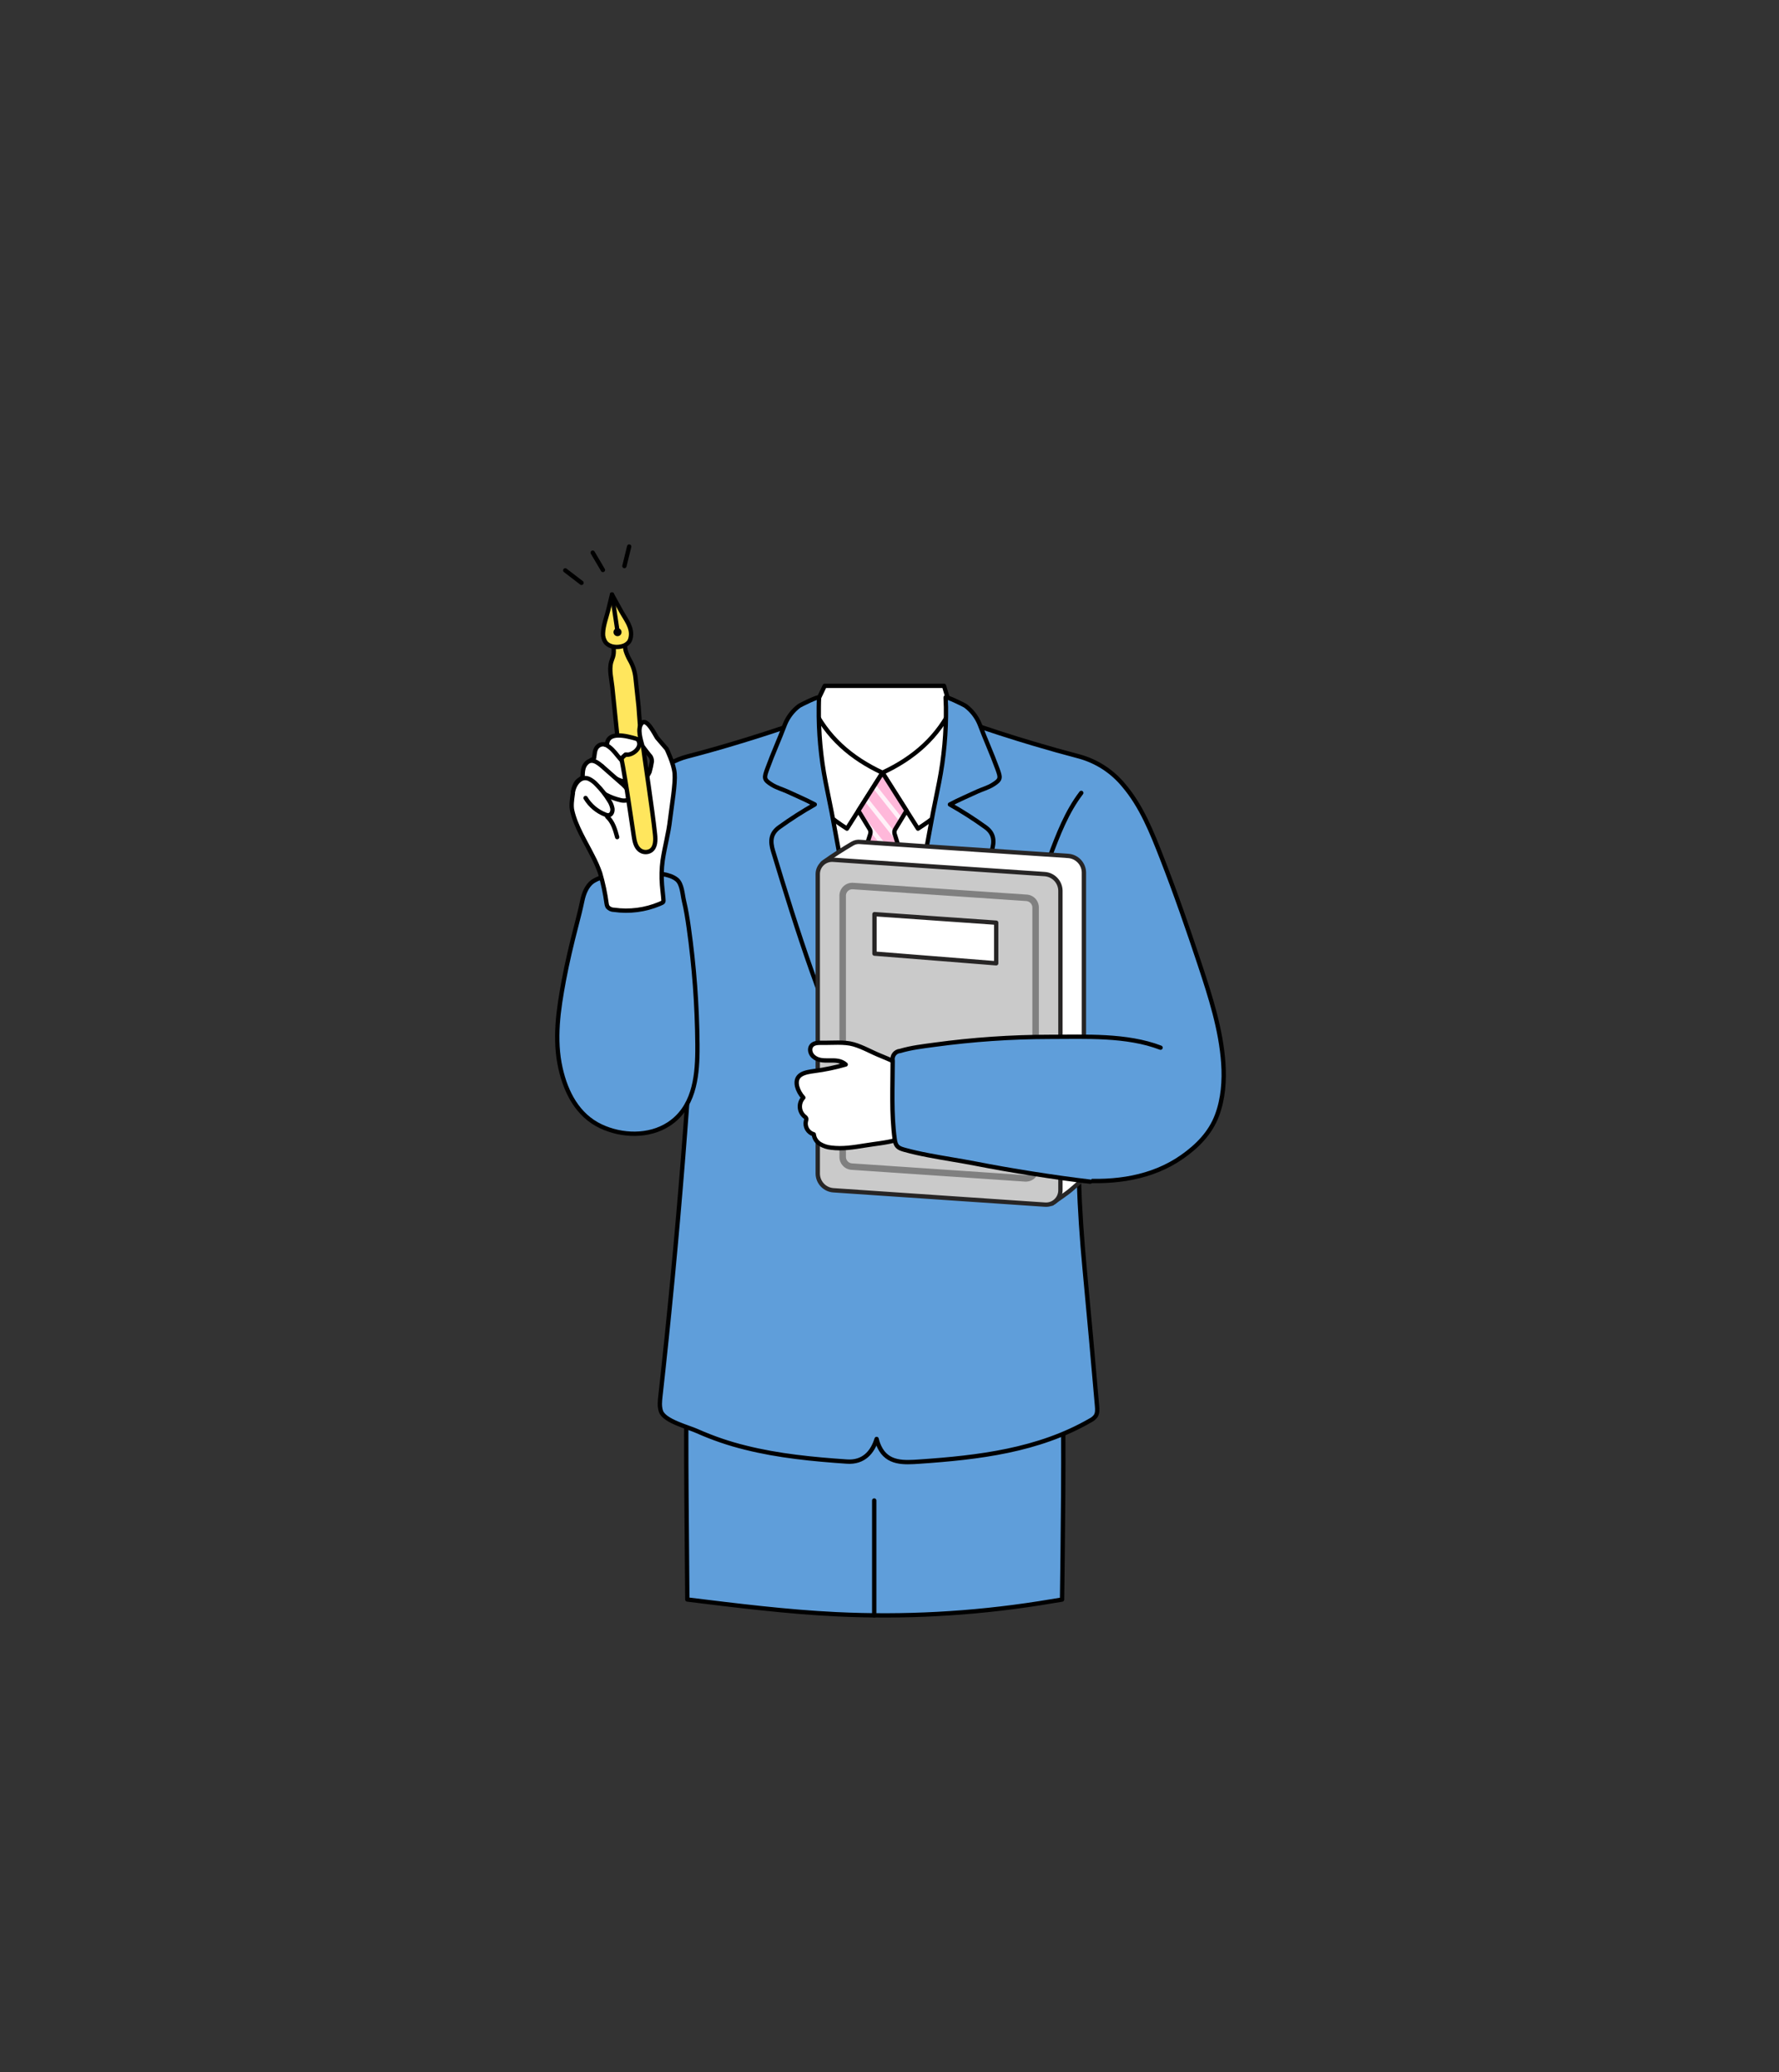 <svg width="1609" height="1873" viewBox="0 0 1609 1873" fill="none" xmlns="http://www.w3.org/2000/svg">
<rect x="0" y="0" width="1609" height="1873" fill="#333333" stroke="none"/>
<path d="M580.956 670.71C579.548 670.456 577.806 640.992 577.572 638.782L574.754 612.37C574.147 606.753 572.346 601.33 569.472 596.465C568.036 593.88 566.857 591.16 565.951 588.346C565.285 586.272 565.305 581.811 564.131 580.168C562.957 578.525 556.482 580.344 554.623 580.97C554.799 585.313 555.719 589.383 554.408 593.706C553.919 595.31 553.215 596.836 552.765 598.46C550.808 605.582 553.058 613.877 553.801 621.115C554.545 628.354 555.269 635.358 555.993 642.499C556.814 650.559 557.642 658.632 558.477 666.719L580.956 670.71Z" fill="#FFE65D" stroke="black" stroke-width="3.913" stroke-linecap="round" stroke-linejoin="round"/>
<path d="M861.665 721.684L804.695 994.718H788.026L725.656 662.346L745.885 619.951H853.82L872.562 682.81L861.665 721.684Z" fill="white" stroke="black" stroke-width="3.913" stroke-linecap="round" stroke-linejoin="round"/>
<path d="M798.109 698.461C826.36 685.314 848.663 666.161 861.732 637.656C862.612 635.7 875.955 654.833 876.405 655.635C881.219 664.394 885.498 673.436 889.219 682.712C874.487 711.471 857.564 731.759 830.233 748.994L798.109 698.461Z" fill="white" stroke="black" stroke-width="3.913" stroke-linecap="round" stroke-linejoin="round"/>
<path d="M798.109 698.461C769.859 685.314 747.537 666.161 734.468 637.656C733.587 635.7 720.245 654.833 719.795 655.635C715 664.395 710.741 673.437 707.039 682.712C721.771 711.471 738.694 731.759 766.025 748.994L798.109 698.461Z" fill="white" stroke="black" stroke-width="3.913" stroke-linecap="round" stroke-linejoin="round"/>
<path d="M939.213 1449.32C878.734 1458.77 817.451 1462.05 756.309 1459.1C711.312 1456.93 666.432 1451.27 621.65 1445.8C621.474 1411.62 619.909 1292.04 621.141 1257.98C621.474 1248.2 626.658 1143.79 630.434 1143.87C689.674 1144.49 748.542 1149.6 807.586 1154.18C855.557 1157.89 902.354 1158.32 949.875 1151.28C954.864 1186.16 958.875 1221.22 960.812 1256.42C962.768 1291.1 961.007 1411.13 960.557 1445.85C953.436 1447.05 946.321 1448.21 939.213 1449.32Z" fill="#5F9EDA" stroke="black" stroke-width="3.913" stroke-linecap="round" stroke-linejoin="round"/>
<path d="M819.888 732.774L810.106 748.817C809.571 749.564 809.186 750.408 808.971 751.301C808.842 752.554 809.03 753.819 809.519 754.979C819.475 785.902 825.015 818.077 825.972 850.549L799.658 997.514H796.587L770.273 850.549C771.231 818.077 776.77 785.902 786.727 754.979C787.215 753.819 787.404 752.554 787.275 751.301C787.06 750.408 786.674 749.564 786.14 748.817L776.358 732.774L798.152 698.459L819.888 732.774Z" fill="#FFB8DA"/>
<mask id="mask0_129_1909" style="mask-type:luminance" maskUnits="userSpaceOnUse" x="770" y="698" width="56" height="300">
<path d="M819.88 732.776L810.098 748.819C809.563 749.566 809.178 750.41 808.963 751.303C808.834 752.556 809.022 753.821 809.511 754.981C819.468 785.904 825.007 818.079 825.964 850.551L799.651 997.516H796.579L770.266 850.551C771.223 818.079 776.762 785.904 786.719 754.981C787.208 753.821 787.396 752.556 787.267 751.303C787.052 750.41 786.667 749.566 786.132 748.819L776.35 732.776L798.144 698.461L819.88 732.776Z" fill="white"/>
</mask>
<g mask="url(#mask0_129_1909)">
<g opacity="0.8">
<path d="M867.416 807.331L763.336 676.272" stroke="white" stroke-width="3.913" stroke-linecap="round" stroke-linejoin="round"/>
<path d="M864.077 824.323L760.016 693.264" stroke="white" stroke-width="3.913" stroke-linecap="round" stroke-linejoin="round"/>
<path d="M860.752 841.291L756.672 710.232" stroke="white" stroke-width="3.913" stroke-linecap="round" stroke-linejoin="round"/>
<path d="M857.409 858.284L753.328 727.225" stroke="white" stroke-width="3.913" stroke-linecap="round" stroke-linejoin="round"/>
<path d="M854.08 875.233L750 744.193" stroke="white" stroke-width="3.913" stroke-linecap="round" stroke-linejoin="round"/>
<path d="M850.741 892.222L746.68 761.163" stroke="white" stroke-width="3.913" stroke-linecap="round" stroke-linejoin="round"/>
<path d="M847.409 909.192L743.328 778.133" stroke="white" stroke-width="3.913" stroke-linecap="round" stroke-linejoin="round"/>
<path d="M844.088 926.182L740.008 795.123" stroke="white" stroke-width="3.913" stroke-linecap="round" stroke-linejoin="round"/>
<path d="M840.768 943.174L736.688 812.115" stroke="white" stroke-width="3.913" stroke-linecap="round" stroke-linejoin="round"/>
<path d="M837.42 960.143L733.359 829.084" stroke="white" stroke-width="3.913" stroke-linecap="round" stroke-linejoin="round"/>
<path d="M834.096 977.134L730.016 846.075" stroke="white" stroke-width="3.913" stroke-linecap="round" stroke-linejoin="round"/>
</g>
</g>
<path d="M819.888 732.774L810.106 748.817C809.571 749.564 809.186 750.408 808.971 751.301C808.842 752.554 809.03 753.819 809.519 754.979C819.475 785.902 825.015 818.077 825.972 850.549L799.658 997.514H796.587L770.273 850.549C771.231 818.077 776.77 785.902 786.727 754.979C787.215 753.819 787.404 752.554 787.275 751.301C787.06 750.408 786.674 749.564 786.14 748.817L776.358 732.774L798.152 698.459L819.888 732.774Z" stroke="black" stroke-width="3.913" stroke-linecap="round" stroke-linejoin="round"/>
<path d="M549.959 783.382C564.202 747.032 578.268 695.149 621.427 683.86C635.474 680.208 649.449 676.295 663.352 672.122C683.216 666.213 702.93 659.842 722.494 653.008C722.69 653.008 738.889 710.154 739.672 714.028C751.625 773.052 759.959 832.664 774.515 891.297C777.782 904.463 782.067 917.239 785.823 930.053C789.579 942.867 791.477 955.623 795.918 968.457C796.134 969.417 796.664 970.278 797.425 970.903C799.557 972.272 801.905 969.474 802.902 967.146C819.61 927.647 825.499 884.978 833.324 843.13C841.365 800.09 849.406 757.049 858.093 714.008C858.875 710.096 875.074 652.93 875.27 652.988C894.834 659.836 914.548 666.207 934.412 672.102C948.328 676.25 962.303 680.163 976.337 683.841C991.968 688.186 1005.89 697.228 1016.21 709.743C1032.45 728.701 1041.82 752.549 1050.8 775.517C1063.2 807.211 1074.27 839.257 1085.07 871.694C1094.68 900.766 1104.29 930.386 1106.42 961.062C1107.49 976.85 1106.3 993.225 1100.71 1008.13C1094.72 1024.14 1082.94 1035.99 1069.13 1045.68C1041.9 1064.79 1008.32 1069.37 975.79 1066.94C976.65 1093.47 978.489 1120.35 980.974 1146.76C984.887 1188.15 988.63 1229.54 992.204 1270.95C992.458 1274.01 992.673 1277.33 991.01 1279.9C989.715 1281.62 988.024 1283.01 986.08 1283.95C939.127 1311.06 884.973 1317.5 831.857 1321.12C817.615 1322.1 802.648 1323.19 795.331 1307.83C794.254 1305.54 793.421 1303.14 792.847 1300.67C789.168 1312.61 781.108 1322.19 765.907 1321.12C735.133 1319 704.222 1316.03 674.23 1308.52C659.271 1304.86 644.671 1299.87 630.602 1293.61C622.405 1289.91 600.865 1284.53 597.813 1275.73C596.306 1271.37 596.796 1266.57 597.304 1262.03C605.13 1191.6 611.866 1121.02 617.514 1050.29C620.292 1015.42 622.803 980.515 625.046 945.587C625.613 936.685 627.981 927.979 622.718 922.443C621.016 920.623 612.29 916.886 609.512 915.321C595.817 907.594 582.514 900.12 570.384 890.123C540.843 866.059 536.715 817.149 549.959 783.382Z" fill="#5F9EDA" stroke="black" stroke-width="3.913" stroke-linecap="round" stroke-linejoin="round"/>
<path d="M855.563 639.124C855.848 661.879 853.783 684.602 849.401 706.933L843.864 734.44C840.538 752.341 837.329 770.222 833.886 788.084C832.452 795.44 830.978 802.796 829.465 810.152C818.079 865.91 806.908 921.51 797.536 977.62C795.365 990.61 796.499 1003.91 797.634 1017.04C797.634 1017.96 798.182 1019.21 799.101 1019C799.512 1018.9 799.786 1018.49 800.001 1018.12C817.374 988.771 831.304 957.195 843.942 925.638C864.523 874.557 880.977 821.949 896.922 769.283C899.621 760.342 899.23 753.26 891.052 747.528C880.802 740.153 870.149 733.354 859.143 727.162C867.223 722.838 875.655 719.336 884.009 715.424C888.744 713.311 893.478 712.059 897.919 709.32C905.53 704.644 905.001 703 902.008 694.744C897.098 681.187 891.052 668.079 886.005 654.56C883.351 648.086 879.015 642.439 873.445 638.205C872.153 637.168 855.133 628.853 855.231 630.516C855.387 633.392 855.504 636.287 855.563 639.124Z" fill="#5F9EDA" stroke="black" stroke-width="3.913" stroke-linecap="round" stroke-linejoin="round"/>
<path d="M740.549 639.124C740.275 661.879 742.34 684.601 746.712 706.933L752.249 734.44C755.594 752.341 758.783 770.222 762.246 788.084C767.411 814.73 772.576 840.907 778.406 867.475C783.747 891.773 788.423 916.228 792.277 940.8C795.916 963.827 799.222 987.304 802.059 1010.57C802.313 1012.66 802.411 1017.63 800.239 1018.88C796.992 1020.84 794.977 1015.48 793.646 1013.28C789.733 1006.99 786.192 1000.51 782.808 993.956C775.999 980.809 769.954 967.27 764.007 953.732C753.051 928.847 743.23 903.472 734.152 877.844C721.455 842.002 710.206 805.672 699.191 769.283C696.491 760.342 696.883 753.26 705.06 747.528C715.289 740.151 725.923 733.352 736.911 727.162C728.831 722.838 720.398 719.336 712.025 715.424C707.291 713.311 702.556 712.059 698.115 709.32C690.524 704.644 691.033 703 694.026 694.744C698.937 681.187 704.982 668.079 710.03 654.56C712.683 648.086 717.02 642.439 722.59 638.205C723.9 637.168 740.902 628.853 740.804 630.516C740.647 633.392 740.549 636.287 740.549 639.124Z" fill="#5F9EDA" stroke="black" stroke-width="3.913" stroke-linecap="round" stroke-linejoin="round"/>
<path d="M977.942 716.705C964.756 733.902 956.95 754.503 949.32 774.79" stroke="black" stroke-width="3.913" stroke-linecap="round" stroke-linejoin="round"/>
<path d="M790.672 1460.13V1356.32" stroke="black" stroke-width="3.913" stroke-linecap="round" stroke-linejoin="round"/>
<path d="M764.803 1042.36C764.803 1050.03 762.495 1056.43 770.379 1056.95L789.767 1059.69L842.981 1067.19L904.392 1075.85L930.041 1079.47C934.247 1080.06 939.021 1080.1 943.051 1081.43C943.892 1081.72 952.559 1087.14 951.503 1087.92C957.724 1083.29 964.552 1079.18 970.284 1074.03C974.921 1069.87 980.34 1066.42 980.34 1059.44V788.497C980.236 784.693 978.717 781.065 976.079 778.322C973.441 775.58 969.875 773.92 966.078 773.668L778.263 761.049C775.658 760.695 773.009 761.255 770.77 762.634C762.136 767.707 753.723 773.133 745.533 778.911C743.694 780.202 742.618 781.259 743.576 783.332C744.711 785.778 746.276 788.106 747.606 790.434C750.58 795.697 749.974 802.759 750.248 808.707C750.522 814.146 750.782 819.591 751.03 825.043L752.987 864.679L755.158 910.655L757.447 959.291C758.204 975.177 758.96 991.069 759.717 1006.97C760.382 1021.33 761.067 972.946 761.673 987.404L763.316 1022.25C763.688 1029.9 764.04 1027.29 764.412 1034.94L764.803 1042.36Z" fill="white" stroke="#272525" stroke-width="3.913" stroke-linecap="round" stroke-linejoin="round"/>
<path d="M739.609 1061.07C739.704 1064.88 741.221 1068.51 743.86 1071.26C746.5 1074 750.071 1075.66 753.871 1075.9L944.836 1088.85C946.641 1089.02 948.462 1088.82 950.183 1088.24C951.903 1087.67 953.485 1086.75 954.828 1085.53C956.17 1084.31 957.243 1082.82 957.979 1081.17C958.714 1079.51 959.095 1077.71 959.098 1075.9V804.941C958.995 801.135 957.476 797.504 954.838 794.758C952.201 792.012 948.634 790.348 944.836 790.092L753.871 777.16C752.066 776.985 750.243 777.19 748.521 777.762C746.8 778.333 745.216 779.259 743.873 780.478C742.53 781.698 741.457 783.185 740.723 784.844C739.988 786.503 739.609 788.297 739.609 790.111V1061.07Z" fill="#CACACA" stroke="#272525" stroke-width="3.913" stroke-linecap="round" stroke-linejoin="round"/>
<path d="M770.781 803.811H771.192L928.35 814.473C929.793 814.598 931.139 815.253 932.129 816.311C933.119 817.37 933.682 818.757 933.71 820.205V1056.46C933.71 1057.98 933.107 1059.44 932.032 1060.52C930.958 1061.6 929.5 1062.21 927.978 1062.21H927.567L770.448 1051.57C769.005 1051.44 767.659 1050.79 766.669 1049.73C765.68 1048.67 765.116 1047.28 765.088 1045.84V809.562C765.088 808.04 765.691 806.58 766.766 805.502C767.84 804.424 769.298 803.816 770.82 803.811M770.82 797.941C767.741 797.947 764.791 799.173 762.616 801.352C760.44 803.531 759.219 806.484 759.219 809.562V1045.82C759.222 1048.76 760.343 1051.59 762.355 1053.74C764.367 1055.89 767.12 1057.2 770.057 1057.4L927.176 1068.06H927.978C931.047 1068.03 933.98 1066.79 936.149 1064.62C938.317 1062.44 939.549 1059.51 939.579 1056.44V820.205C939.576 817.261 938.455 814.427 936.443 812.278C934.432 810.128 931.679 808.822 928.741 808.623L771.622 797.961L770.82 797.941Z" fill="#808080"/>
<path d="M790.914 826.312V861.978L901.001 870.723V834.021L790.914 826.312Z" fill="white" stroke="#272525" stroke-width="3.913" stroke-linecap="round" stroke-linejoin="round"/>
<path d="M824.675 964.869C822.19 963.813 819.314 963.461 815.988 962.345C809.356 960.096 803.076 956.946 796.561 954.363C788.286 951.077 780.734 946.538 772.126 944.014C763.518 941.49 752.288 942.801 743.054 942.586C739.806 942.586 736.089 942.586 733.996 945.149C731.648 947.966 732.822 952.505 735.541 954.931C743.778 962.463 756.416 954.618 764.887 962.189C755.685 964.855 746.293 966.817 736.793 968.058C728.4 969.193 718.579 970.68 720.868 981.753C721.877 985.643 723.841 989.221 726.581 992.161C725.518 993.3 724.692 994.64 724.152 996.102C723.612 997.564 723.369 999.119 723.436 1000.68C723.504 1002.23 723.88 1003.76 724.545 1005.17C725.209 1006.58 726.147 1007.84 727.305 1008.89C728.107 1009.55 729.085 1010.2 729.261 1011.22C729.287 1011.88 729.174 1012.55 728.929 1013.17C728.298 1015.72 728.685 1018.41 730.008 1020.67C731.33 1022.94 733.484 1024.6 736.011 1025.3C736.222 1027.09 736.839 1028.81 737.816 1030.33C738.792 1031.84 740.102 1033.11 741.645 1034.05C744.743 1035.91 748.221 1037.04 751.818 1037.37C761.874 1038.7 772.048 1037.02 782.064 1035.42C800.063 1032.38 824.812 1032.01 834.75 1013.43C836.043 1010.91 836.985 1008.23 837.548 1005.46C840.346 992.533 836.844 980.031 829.722 969.212C828.541 967.267 826.774 965.747 824.675 964.869Z" fill="white" stroke="black" stroke-width="3.913" stroke-linecap="round" stroke-linejoin="round"/>
<path d="M1049.65 946.99C1018.93 935.252 981.878 937.208 949.46 937.208C914.64 937.254 879.862 939.633 845.36 944.33C834.698 945.777 824.309 946.932 814.058 949.984C813.018 950.052 812.004 950.342 811.086 950.834C810.168 951.327 809.365 952.011 808.733 952.839C808.101 953.668 807.654 954.622 807.422 955.638C807.189 956.654 807.177 957.708 807.386 958.729C807.386 982.46 806.017 1006.23 809.206 1029.75C810.086 1036.16 812.218 1037.69 818.127 1039.31C825.189 1041.27 832.35 1042.83 839.647 1044.22C853.831 1046.98 868.132 1049.06 882.297 1051.81C914.088 1058.04 953.823 1064.33 985.986 1068.11" fill="#5F9EDA"/>
<path d="M1049.65 946.99C1018.93 935.252 981.878 937.208 949.46 937.208C914.64 937.254 879.862 939.633 845.36 944.33C834.698 945.777 824.309 946.932 814.058 949.984C813.018 950.052 812.004 950.342 811.086 950.834C810.168 951.327 809.365 952.011 808.733 952.839C808.101 953.668 807.654 954.622 807.422 955.638C807.189 956.654 807.177 957.708 807.386 958.729C807.386 982.46 806.017 1006.23 809.206 1029.75C810.086 1036.16 812.218 1037.69 818.127 1039.31C825.189 1041.27 832.35 1042.83 839.647 1044.22C853.831 1046.98 868.132 1049.06 882.297 1051.81C914.088 1058.04 953.823 1064.33 985.986 1068.11" stroke="black" stroke-width="3.913" stroke-linecap="round" stroke-linejoin="round"/>
<path d="M630.784 950.385C630.784 948.128 630.784 945.898 630.784 943.694C630.477 908.535 627.863 873.433 622.959 838.616C621.804 830.419 620.513 822.221 618.576 814.161C617.226 808.468 616.991 799.038 612.1 795.008C605.644 789.726 593.495 789.139 585.513 789.021C573.379 788.866 561.258 789.881 549.32 792.054C544.47 792.622 539.824 794.332 535.762 797.043C530.597 800.955 527.936 807.92 526.664 814.161C525.099 821.693 523.202 829.167 521.245 836.679C517 853.074 513.068 869.547 509.957 886.195C505.046 912.587 501.016 939.312 506.983 965.762C511.952 987.752 522.634 1008.24 543.47 1018.06C562.251 1026.94 586.706 1027.84 604.784 1016.1C627.067 1001.54 630.549 975.016 630.784 950.385Z" fill="#5F9EDA" stroke="black" stroke-width="3.913" stroke-linecap="round" stroke-linejoin="round"/>
<path d="M599.32 777.744C598.323 785.096 598.126 792.535 598.733 799.93C599.007 803.647 599.535 807.325 599.848 811.022C600.259 815.933 600.415 815.307 596.503 817.068C583.538 822.511 569.342 824.35 555.418 822.389C554.304 822.397 553.201 822.161 552.187 821.698C551.173 821.235 550.273 820.556 549.549 819.709C549.049 818.795 548.736 817.791 548.63 816.755C547.354 807.402 545.392 798.156 542.76 789.091C540.889 783.829 538.64 778.71 536.03 773.773C529.398 760.528 520.751 747.126 517.503 732.688C516.505 728.208 517.308 723.082 517.914 718.583C518.442 714.67 519.127 710.053 521.67 706.844C523.627 704.36 527.285 703.499 528.518 700.232C528.829 699.058 528.954 697.844 528.889 696.632C529.015 694.44 529.737 692.325 530.979 690.514C532.22 688.704 533.933 687.267 535.932 686.361C536.374 686.227 536.768 685.969 537.067 685.617C537.226 685.348 537.326 685.048 537.361 684.737C538.006 680.961 537.811 676.735 541.156 674.212C542.262 673.346 543.61 672.847 545.013 672.784C546.415 672.721 547.803 673.097 548.982 673.859C548.747 660.165 567.294 665.467 574.865 667.56C575.53 667.716 576.148 668.025 576.672 668.463C577.195 668.902 577.608 669.457 577.878 670.084C580.108 676.383 571.598 682.976 565.924 682.057C564.124 681.763 568.037 694.695 568.037 694.695L583.238 705.025C583.238 705.025 586.975 699.156 587.484 697.845C588.376 694.71 589.069 691.521 589.557 688.298C589.617 686.643 589.166 685.011 588.266 683.622C587.386 682.898 581.047 674.388 581.047 674.388C579.638 668.753 576.058 658.736 580.46 653.669C584.862 648.602 592.199 663.667 594.155 666.758L602.92 676.951C602.92 676.951 609.415 690.117 610.178 699.195C610.941 708.272 607.732 726.936 606.07 740.455C604.641 753.485 601.139 765.399 599.32 777.744Z" fill="white" stroke="black" stroke-width="3.913" stroke-linecap="round" stroke-linejoin="round"/>
<path d="M547.376 672.994C552.091 675.048 555.495 679.235 558.703 683.246C562.166 687.589 566.412 691.58 569.288 696.256C571.381 699.64 573.2 704.081 568.485 705.94C565.512 707.094 561.736 705.94 558.997 704.688C553.2 701.998 548.203 697.845 544.5 692.636" fill="white"/>
<path d="M547.376 672.994C552.091 675.048 555.495 679.235 558.703 683.246C562.166 687.589 566.412 691.58 569.288 696.256C571.381 699.64 573.2 704.081 568.485 705.94C565.512 707.094 561.736 705.94 558.997 704.688C553.2 701.998 548.203 697.845 544.5 692.636" stroke="black" stroke-width="3.913" stroke-linecap="round" stroke-linejoin="round"/>
<path d="M537.361 710.833C544.022 716.856 552.098 721.096 560.838 723.158C562.64 723.696 564.541 723.81 566.394 723.491C567.319 723.308 568.171 722.861 568.848 722.205C569.524 721.549 569.997 720.712 570.209 719.793C570.295 718.403 569.909 717.024 569.114 715.881C566.966 712.635 564.326 709.744 561.288 707.312L544.893 692.893C540.374 688.98 534.603 684.52 529.692 690.584C527.071 693.793 527.051 698.097 526.914 702.068C526.914 703.164 526.914 701.403 526.914 702.519" fill="white"/>
<path d="M537.361 710.833C544.022 716.856 552.098 721.096 560.838 723.158C562.64 723.696 564.541 723.81 566.394 723.491C567.319 723.308 568.171 722.861 568.848 722.205C569.524 721.549 569.997 720.712 570.209 719.793C570.295 718.403 569.909 717.024 569.114 715.881C566.966 712.635 564.326 709.744 561.288 707.312L544.893 692.893C540.374 688.98 534.603 684.52 529.692 690.584C527.071 693.793 527.051 698.097 526.914 702.068C526.914 703.164 526.914 701.403 526.914 702.519" stroke="black" stroke-width="3.913" stroke-linecap="round" stroke-linejoin="round"/>
<path d="M529.625 721.294C533.752 728.145 540.033 733.436 547.487 736.338C548.502 736.824 549.637 737.008 550.754 736.867C553.219 736.378 554.236 733.267 553.884 730.782C553.375 728.182 552.343 725.713 550.852 723.524C547.63 718.263 543.794 713.403 539.426 709.047C537.515 706.945 535.216 705.231 532.657 703.999C524.831 700.712 519.197 709.379 518.219 715.894" fill="white"/>
<path d="M529.625 721.294C533.752 728.145 540.033 733.436 547.487 736.338C548.502 736.824 549.637 737.008 550.754 736.867C553.219 736.378 554.236 733.267 553.884 730.782C553.375 728.182 552.343 725.713 550.852 723.524C547.63 718.263 543.794 713.403 539.426 709.047C537.515 706.945 535.216 705.231 532.657 703.999C524.831 700.712 519.197 709.379 518.219 715.894" stroke="black" stroke-width="3.913" stroke-linecap="round" stroke-linejoin="round"/>
<path d="M549.211 738.252C554.356 742.908 556.391 749.99 558.191 756.662" stroke="black" stroke-width="3.913" stroke-linecap="round" stroke-linejoin="round"/>
<path d="M561.775 584.352L562.284 584.215C564.841 583.698 567.141 582.316 568.799 580.302C569.677 578.989 570.258 577.5 570.501 575.939C572.125 567.214 565.864 559.877 561.853 552.58L553.5 537.438L550.271 550.839C548.628 557.667 545.596 565.297 545.4 572.359C545.215 575.341 546.057 578.296 547.787 580.733C550.897 584.548 556.767 585.467 561.775 584.352Z" fill="#FFE65D" stroke="black" stroke-width="3.913" stroke-linecap="round" stroke-linejoin="round"/>
<path d="M553.5 537.285L558.489 570.505" stroke="black" stroke-width="3.913" stroke-linecap="round" stroke-linejoin="round"/>
<path d="M562.161 571.405C562.161 572.128 561.946 572.835 561.544 573.437C561.142 574.039 560.571 574.508 559.902 574.785C559.234 575.061 558.498 575.134 557.789 574.993C557.079 574.851 556.427 574.503 555.915 573.991C555.404 573.48 555.055 572.828 554.914 572.118C554.773 571.409 554.845 570.673 555.122 570.004C555.399 569.336 555.868 568.765 556.47 568.363C557.071 567.961 557.779 567.746 558.502 567.746C559.473 567.746 560.403 568.132 561.089 568.818C561.775 569.504 562.161 570.434 562.161 571.405Z" fill="black"/>
<mask id="mask1_129_1909" style="mask-type:luminance" maskUnits="userSpaceOnUse" x="551" y="672" width="58" height="110">
<path d="M572.414 680.636C570.658 681.472 568.722 681.862 566.78 681.771C564.341 682.236 562.184 683.641 560.773 685.684C557.997 688.688 555.635 692.05 553.75 695.681C551.293 701.644 550.495 708.161 551.441 714.541C552.302 722.895 554.454 730.974 554.963 739.289C555.856 748.916 557.724 758.427 560.539 767.676C561.07 770.232 562.057 772.671 563.454 774.876C565.256 777.169 567.681 778.894 570.438 779.845C573.566 781.124 576.947 781.668 580.318 781.434C583.69 781.2 586.963 780.194 589.885 778.495C594.685 775.208 598.214 770.375 599.882 764.801C601.536 759.3 602.559 753.629 602.934 747.897C603.677 740.698 603.736 733.009 605.203 725.927C605.692 723.599 606.964 721.642 607.453 719.295C608.195 715.818 608.511 712.264 608.392 708.711C608.406 702.664 606.279 696.807 602.386 692.179C598.043 687.445 591.528 685.038 587.38 680.108C585.62 678.015 583.859 674.239 581.12 673.28C579.34 672.615 578.694 673.143 577.638 674.591C576.033 677.017 575.173 679.071 572.414 680.636Z" fill="white"/>
</mask>
<g mask="url(#mask1_129_1909)">
<path d="M559.969 675.686C564.84 696.834 569.927 734.221 573.214 755.741C573.918 760.3 574.857 765.288 578.418 768.204C579.852 769.39 581.63 770.086 583.489 770.188C585.348 770.29 587.191 769.793 588.747 768.771C593.091 765.621 592.973 759.224 592.406 753.902C589.823 729.78 583.465 689.811 580.394 665.688L567.207 674.492L559.969 675.686Z" fill="#FFE65D" stroke="black" stroke-width="3.913" stroke-linecap="round" stroke-linejoin="round"/>
</g>
<path d="M577.925 670.156C580.155 676.456 571.645 683.049 565.971 682.129C564.544 683.055 563.271 684.197 562.195 685.514" fill="white"/>
<path d="M577.925 670.156C580.155 676.456 571.645 683.049 565.971 682.129C564.544 683.055 563.271 684.197 562.195 685.514" stroke="black" stroke-width="3.913" stroke-linecap="round" stroke-linejoin="round"/>
<path d="M511.242 515.561L525.954 526.829" stroke="black" stroke-width="3.913" stroke-linecap="round" stroke-linejoin="round"/>
<path d="M536.07 499.539L545.285 515.19" stroke="black" stroke-width="3.913" stroke-linecap="round" stroke-linejoin="round"/>
<path d="M564.75 511.643C566.198 505.774 567.626 499.904 569.054 494.035" stroke="black" stroke-width="3.913" stroke-linecap="round" stroke-linejoin="round"/>
</svg>
